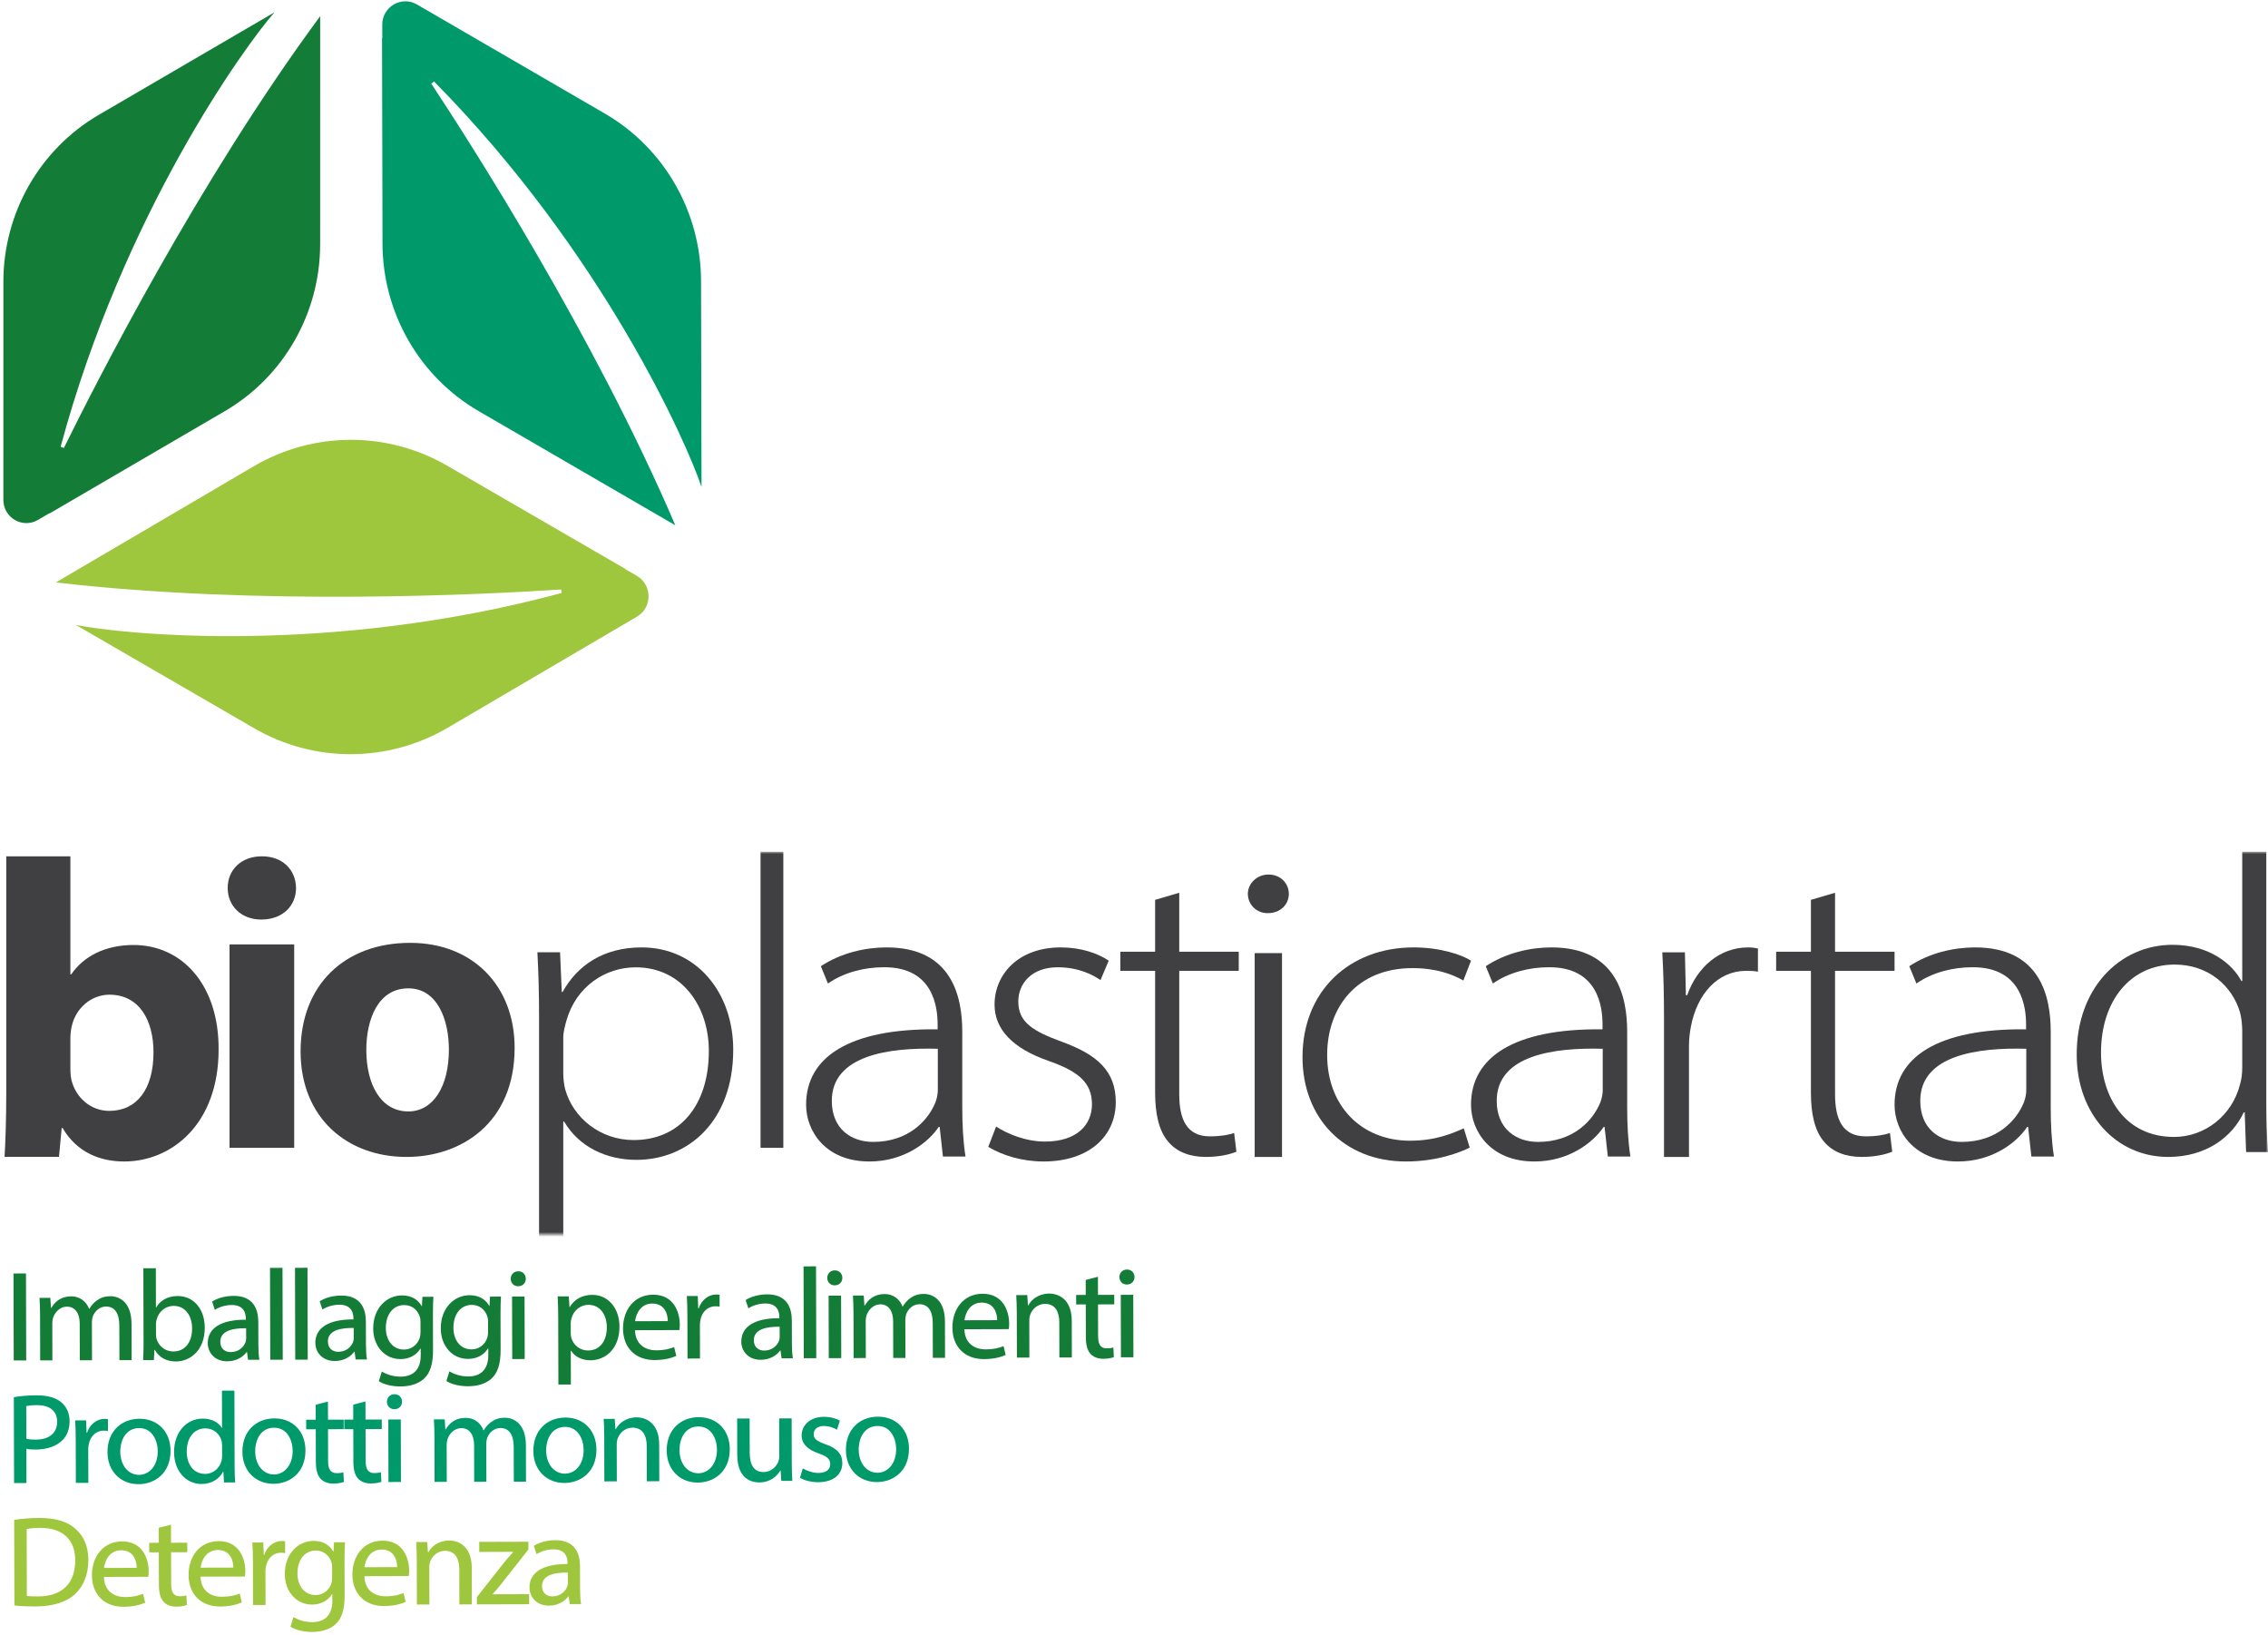 <?xml version="1.0" encoding="UTF-8"?>
<svg width="498px" height="359px" viewBox="0 0 498 359" version="1.1" xmlns="http://www.w3.org/2000/svg" xmlns:xlink="http://www.w3.org/1999/xlink">
    <title>logo</title>
    <defs>
        <polygon id="path-1" points="0 84 497 84 497 0 0 0"></polygon>
    </defs>
    <g id="001" stroke="none" stroke-width="1" fill="none" fill-rule="evenodd">
        <g id="Artboard" transform="translate(-359, -358)">
            <g id="logo" transform="translate(359.736, 358.284)">
                <g id="Group-16" transform="translate(0, 0)">
                    <path d="M69.567,3.273 C42.851,39.436 20.251,83.932 13.291,98.068 L12.582,97.788 C26.318,46.754 52.939,9.946 59.521,2.428 L20.955,24.93 C7.994,32.492 0.01,46.463 0.007,61.582 L0,109.454 C0,113.382 4.209,115.838 7.576,113.873 L10.151,112.37 C10.115,112.414 10.079,112.458 10.046,112.498 L48.612,89.996 C61.574,82.434 69.557,68.462 69.559,53.342 L69.567,5.471 C69.567,5.47 69.565,5.47 69.565,5.469 L69.567,3.273 Z" id="Fill-10" fill="#137C37"></path>
                    <path d="M147.548,115.043 C129.733,73.437 102.674,31.281 93.968,18.084 L94.565,17.6 C131.697,55.225 150.114,97.073 153.303,106.626 L153.199,61.427 C153.165,46.237 145.113,32.219 132.077,24.651 L90.8,0.69 C87.413,-1.277 83.19,1.199 83.2,5.145 L83.207,8.161 C83.186,8.11 83.166,8.055 83.151,8.006 L83.255,53.206 C83.289,68.396 91.339,82.413 104.377,89.981 L145.652,113.943 C145.652,113.943 145.654,113.943 145.654,113.945 L147.548,115.043 Z" id="Fill-12" fill="#009A6A"></path>
                    <path d="M11.525,127.589 C56.522,132.825 106.654,130.174 122.469,129.136 L122.588,129.906 C71.297,143.742 25.787,138.916 15.909,136.915 L55.088,159.611 C68.255,167.238 84.448,167.192 97.573,159.49 L139.122,135.106 C142.532,133.106 142.519,128.126 139.098,126.144 L136.483,124.63 C136.539,124.639 136.596,124.649 136.647,124.659 L97.467,101.964 C84.3,94.337 68.107,94.383 54.983,102.084 L13.433,126.469 L13.431,126.471 L11.525,127.589 Z" id="Fill-14" fill="#9EC73D"></path>
                </g>
                <g id="Group-23" transform="translate(2.226, 277.736)">
                    <path d="M243.168,19.973 L243.131,6.251 L245.873,6.244 L245.908,19.965 L243.168,19.973 Z M246.15,2.343 C246.155,3.239 245.517,3.989 244.458,3.993 C243.481,3.995 242.836,3.248 242.836,2.352 C242.831,1.446 243.504,0.703 244.494,0.701 C245.495,0.698 246.139,1.422 246.15,2.343 L246.15,2.343 Z M238.12,2.292 L238.131,6.266 L241.699,6.256 L241.705,8.349 L238.136,8.358 L238.155,15.333 C238.159,17.029 238.622,18.013 240.047,18.01 C240.703,18.007 241.181,17.925 241.507,17.823 L241.617,19.929 C241.118,20.127 240.292,20.291 239.275,20.295 C238.078,20.298 237.087,19.893 236.478,19.203 C235.768,18.428 235.47,17.176 235.466,15.545 L235.447,8.365 L233.341,8.371 L233.335,6.279 L235.441,6.272 L235.432,2.99 L238.12,2.292 Z M220.301,10.133 C220.296,8.676 220.249,7.468 220.177,6.316 L222.601,6.31 L222.754,8.573 L222.828,8.573 C223.482,7.326 225.076,5.982 227.407,5.976 C229.403,5.971 232.359,7.173 232.372,11.926 L232.393,20.005 L229.652,20.013 L229.631,12.237 C229.625,10.024 228.771,8.236 226.496,8.242 C224.869,8.247 223.648,9.407 223.214,10.714 C223.109,11.012 223.044,11.45 223.045,11.849 L223.067,20.03 L220.327,20.038 L220.301,10.133 Z M215.993,11.819 C216.01,10.434 215.402,7.955 212.585,7.962 C210.061,7.97 209.006,10.202 208.815,11.839 L215.993,11.819 Z M208.798,13.811 C208.869,16.885 210.99,18.237 213.486,18.231 C215.285,18.226 216.41,17.912 217.393,17.517 L217.858,19.462 C216.904,19.888 215.333,20.364 213.121,20.37 C208.793,20.381 206.175,17.58 206.164,13.448 C206.153,9.424 208.578,6.03 212.781,6.018 C217.376,6.006 218.62,9.964 218.626,12.551 C218.628,13.101 218.592,13.514 218.531,13.785 L208.798,13.811 Z M184.445,10.235 C184.441,8.778 184.393,7.57 184.323,6.418 L186.696,6.412 L186.842,8.62 L186.915,8.62 C187.656,7.359 188.934,6.086 191.291,6.079 C193.177,6.075 194.617,7.22 195.212,8.827 L195.268,8.827 C195.72,8.042 196.27,7.447 196.852,7.03 C197.688,6.403 198.589,6.06 199.889,6.056 C201.813,6.051 204.513,7.303 204.526,12.102 L204.547,20.086 L201.867,20.092 L201.848,12.456 C201.84,9.81 200.844,8.313 198.917,8.318 C197.51,8.322 196.452,9.341 196.028,10.487 C195.91,10.841 195.825,11.289 195.826,11.717 L195.848,20.109 L193.169,20.116 L193.148,12.036 C193.142,9.846 192.162,8.337 190.341,8.342 C188.8,8.345 187.717,9.581 187.317,10.734 C187.191,11.098 187.128,11.531 187.129,11.949 L187.15,20.132 L184.471,20.14 L184.445,10.235 Z M179.015,20.156 L178.98,6.433 L181.72,6.425 L181.757,20.148 L179.015,20.156 Z M181.999,2.526 C182.003,3.42 181.367,4.172 180.306,4.175 C179.329,4.177 178.684,3.429 178.684,2.535 C178.68,1.628 179.353,0.886 180.342,0.883 C181.343,0.88 181.988,1.604 181.999,2.526 L181.999,2.526 Z M173.476,0.007 L176.217,0 L176.27,20.163 L173.529,20.171 L173.476,0.007 Z M168.232,13.264 C165.469,13.214 162.556,13.739 162.562,16.219 C162.567,17.767 163.601,18.496 164.849,18.494 C166.613,18.489 167.735,17.367 168.124,16.26 C168.208,16 168.238,15.719 168.237,15.48 L168.232,13.264 Z M168.658,20.186 L168.425,18.481 L168.348,18.481 C167.57,19.559 166.067,20.513 164.096,20.518 C161.256,20.527 159.813,18.517 159.808,16.555 C159.798,13.205 162.764,11.36 168.167,11.385 L168.166,11.124 C168.163,10.131 167.854,8.136 165.06,8.159 C163.736,8.162 162.34,8.573 161.366,9.223 L160.761,7.401 C161.911,6.662 163.622,6.158 165.483,6.153 C169.82,6.14 170.897,9.072 170.904,11.863 L170.918,16.873 C170.92,18.079 170.982,19.259 171.138,20.18 L168.658,20.186 Z M147.973,10.899 C147.968,9.175 147.929,7.802 147.85,6.522 L150.248,6.515 L150.355,9.24 L150.448,9.24 C151.103,7.32 152.659,6.189 154.303,6.184 C154.595,6.184 154.796,6.2 155.043,6.257 L155.05,8.852 C154.775,8.793 154.503,8.768 154.128,8.77 C152.368,8.775 151.147,10.042 150.814,11.86 C150.752,12.198 150.719,12.593 150.72,12.983 L150.738,20.237 L147.998,20.244 L147.973,10.899 Z M143.668,12.026 C143.685,10.64 143.077,8.161 140.26,8.169 C137.736,8.175 136.681,10.407 136.49,12.044 L143.668,12.026 Z M136.472,14.018 C136.544,17.09 138.665,18.444 141.161,18.436 C142.96,18.431 144.084,18.118 145.068,17.722 L145.533,19.667 C144.578,20.094 143.008,20.569 140.796,20.575 C136.467,20.586 133.85,17.786 133.839,13.655 C133.828,9.629 136.253,6.235 140.456,6.224 C145.051,6.211 146.295,10.169 146.301,12.757 C146.302,13.307 146.267,13.719 146.206,13.992 L136.472,14.018 Z M122.358,14.634 C122.358,14.975 122.394,15.304 122.463,15.617 C122.889,17.262 124.371,18.48 126.163,18.475 C128.753,18.467 130.291,16.411 130.282,13.344 C130.276,10.699 128.842,8.442 126.238,8.45 C124.554,8.454 122.97,9.623 122.506,11.475 C122.427,11.784 122.351,12.134 122.352,12.449 L122.358,14.634 Z M119.609,11.113 C119.605,9.384 119.556,7.925 119.485,6.602 L121.929,6.596 L122.083,8.933 L122.139,8.933 C123.153,7.265 124.823,6.269 127.108,6.262 C130.435,6.252 133.049,9.032 133.06,13.204 C133.073,18.146 129.966,20.616 126.702,20.625 C124.857,20.63 123.249,19.857 122.425,18.505 L122.368,18.505 L122.388,25.943 L119.648,25.95 L119.609,11.113 Z M109.512,20.354 L109.475,6.631 L112.216,6.623 L112.253,20.346 L109.512,20.354 Z M112.495,2.724 C112.498,3.618 111.862,4.37 110.803,4.372 C109.825,4.375 109.181,3.627 109.179,2.732 C109.176,1.825 109.849,1.084 110.839,1.081 C111.839,1.078 112.484,1.802 112.495,2.724 L112.495,2.724 Z M104.205,12.138 C104.203,11.745 104.168,11.385 104.07,11.06 C103.613,9.601 102.403,8.457 100.612,8.462 C98.295,8.468 96.591,10.388 96.599,13.497 C96.606,16.014 97.961,18.238 100.614,18.231 C102.172,18.227 103.525,17.214 104.025,15.704 C104.15,15.314 104.211,14.824 104.211,14.396 L104.205,12.138 Z M107.043,6.639 C106.976,7.595 106.934,8.702 106.939,10.393 L106.96,18.338 C106.968,21.396 106.331,23.391 104.96,24.643 C103.556,25.923 101.576,26.322 99.803,26.327 C98.089,26.332 96.218,25.939 95.059,25.176 L95.716,23.05 C96.651,23.636 98.115,24.181 99.859,24.176 C102.381,24.169 104.266,22.847 104.258,19.465 L104.254,18.013 L104.197,18.013 C103.422,19.304 101.92,20.316 99.808,20.323 C96.334,20.333 93.833,17.445 93.823,13.636 C93.811,9.052 96.853,6.347 100.127,6.338 C102.509,6.332 103.83,7.523 104.468,8.692 L104.524,8.691 L104.626,6.647 L107.043,6.639 Z M89.365,12.18 C89.364,11.787 89.328,11.427 89.231,11.103 C88.773,9.643 87.564,8.5 85.773,8.505 C83.456,8.511 81.752,10.429 81.759,13.539 C81.767,16.056 83.123,18.281 85.775,18.273 C87.332,18.27 88.687,17.257 89.186,15.746 C89.311,15.357 89.373,14.866 89.371,14.437 L89.365,12.18 Z M92.203,6.682 C92.137,7.637 92.095,8.745 92.1,10.436 L92.121,18.38 C92.128,21.439 91.492,23.433 90.121,24.685 C88.717,25.965 86.737,26.365 84.964,26.37 C83.25,26.375 81.378,25.982 80.22,25.219 L80.877,23.092 C81.812,23.678 83.276,24.222 85.019,24.218 C87.542,24.211 89.428,22.89 89.418,19.508 L89.415,18.054 L89.359,18.056 C88.582,19.346 87.081,20.359 84.969,20.365 C81.496,20.375 78.994,17.487 78.984,13.678 C78.972,9.094 82.013,6.389 85.288,6.381 C87.671,6.374 88.99,7.565 89.629,8.734 L89.685,8.734 L89.787,6.688 L92.203,6.682 Z M74.705,13.529 C71.942,13.479 69.028,14.005 69.036,16.485 C69.039,18.033 70.074,18.762 71.323,18.76 C73.087,18.755 74.209,17.634 74.596,16.526 C74.681,16.266 74.711,15.985 74.711,15.746 L74.705,13.529 Z M75.13,20.452 L74.897,18.746 L74.821,18.747 C74.043,19.825 72.541,20.779 70.568,20.784 C67.729,20.792 66.285,18.783 66.28,16.821 C66.272,13.472 69.237,11.626 74.639,11.651 L74.639,11.39 C74.636,10.397 74.326,8.403 71.532,8.425 C70.209,8.429 68.813,8.838 67.84,9.488 L67.233,7.667 C68.384,6.928 70.095,6.423 71.957,6.418 C76.293,6.407 77.369,9.337 77.376,12.129 L77.39,17.139 C77.394,18.344 77.455,19.525 77.611,20.446 L75.13,20.452 Z M61.813,0.326 L64.554,0.319 L64.607,20.482 L61.866,20.489 L61.813,0.326 Z M56.327,0.341 L59.068,0.333 L59.121,20.497 L56.38,20.504 L56.327,0.341 Z M51.082,13.596 C48.32,13.546 45.407,14.073 45.413,16.552 C45.417,18.1 46.452,18.829 47.7,18.827 C49.464,18.822 50.586,17.701 50.974,16.594 C51.059,16.333 51.089,16.052 51.088,15.813 L51.082,13.596 Z M51.509,20.519 L51.274,18.813 L51.198,18.815 C50.42,19.892 48.918,20.846 46.947,20.851 C44.106,20.859 42.664,18.851 42.658,16.888 C42.649,13.539 45.615,11.694 51.018,11.718 L51.017,11.457 C51.014,10.464 50.704,8.47 47.91,8.492 C46.587,8.496 45.191,8.905 44.217,9.555 L43.612,7.734 C44.762,6.995 46.472,6.49 48.334,6.485 C52.67,6.474 53.748,9.404 53.755,12.196 L53.769,17.206 C53.771,18.411 53.833,19.592 53.989,20.513 L51.509,20.519 Z M31.293,14.962 C31.294,15.263 31.33,15.568 31.394,15.847 C31.834,17.474 33.28,18.696 35.102,18.691 C37.674,18.684 39.228,16.678 39.219,13.604 C39.212,10.935 37.786,8.675 35.149,8.682 C33.479,8.687 31.912,9.827 31.423,11.691 C31.349,11.989 31.285,12.316 31.286,12.703 L31.293,14.962 Z M28.559,16.944 L28.515,0.421 L31.254,0.413 L31.277,9.032 L31.333,9.032 C32.205,7.518 33.81,6.527 36.059,6.521 C39.538,6.511 42.003,9.352 41.997,13.492 C42.009,18.415 38.817,20.876 35.683,20.884 C33.724,20.89 32.075,20.146 31.01,18.326 L30.947,18.326 L30.823,20.578 L28.456,20.584 C28.521,19.636 28.563,18.24 28.559,16.944 L28.559,16.944 Z M5.837,10.744 C5.833,9.286 5.785,8.078 5.713,6.927 L8.088,6.919 L8.232,9.128 L8.306,9.128 C9.047,7.866 10.326,6.593 12.683,6.587 C14.568,6.582 16.008,7.728 16.604,9.336 L16.659,9.336 C17.112,8.549 17.661,7.956 18.243,7.538 C19.079,6.911 19.981,6.567 21.28,6.563 C23.205,6.559 25.905,7.81 25.917,12.611 L25.938,20.594 L23.259,20.601 L23.238,12.964 C23.232,10.319 22.236,8.821 20.307,8.827 C18.902,8.831 17.844,9.85 17.42,10.994 C17.3,11.349 17.216,11.797 17.218,12.226 L17.24,20.617 L14.561,20.625 L14.54,12.543 C14.534,10.354 13.553,8.844 11.731,8.849 C10.191,8.853 9.108,10.089 8.708,11.242 C8.582,11.605 8.519,12.038 8.521,12.456 L8.542,20.641 L5.863,20.649 L5.837,10.744 Z M2.741,1.565 L2.791,20.657 L0.051,20.665 L0,1.573 L2.741,1.565 Z" id="Fill-17" fill="#137C37"></path>
                    <path d="M185.591,40.223 C185.598,43.205 187.333,45.325 189.708,45.317 C192.029,45.311 193.824,43.243 193.816,40.127 C193.81,37.827 192.624,35.043 189.73,35.051 C186.855,35.058 185.584,37.655 185.591,40.223 L185.591,40.223 Z M196.628,40.022 C196.642,45.065 193.054,47.357 189.609,47.365 C185.766,47.377 182.791,44.64 182.78,40.315 C182.768,35.787 185.809,33.014 189.799,33.003 C193.885,32.992 196.617,35.901 196.628,40.022 L196.628,40.022 Z M173.316,44.358 C174.092,44.842 175.487,45.362 176.754,45.36 C178.54,45.355 179.338,44.509 179.335,43.432 C179.332,42.286 178.621,41.709 176.803,41.073 C174.226,40.205 173.049,38.814 173.054,37.162 C173.047,34.902 174.891,33.045 177.956,33.036 C179.403,33.033 180.666,33.411 181.451,33.879 L180.821,35.87 C180.282,35.542 179.214,35.051 177.909,35.055 C176.481,35.058 175.699,35.846 175.702,36.846 C175.706,37.935 176.512,38.417 178.323,39.07 C180.777,39.93 181.98,41.133 181.995,43.193 C182.001,45.611 180.117,47.383 176.71,47.393 C175.131,47.396 173.697,47.002 172.69,46.43 L173.316,44.358 Z M170.892,43.251 C170.897,44.735 170.945,46.003 171.016,47.099 L168.592,47.107 L168.447,44.828 L168.373,44.83 C167.746,45.936 166.3,47.433 163.765,47.439 C161.568,47.445 158.932,46.233 158.919,41.378 L158.897,33.41 L161.638,33.402 L161.659,40.881 C161.665,43.453 162.497,45.167 164.697,45.161 C166.323,45.157 167.468,44.032 167.927,42.925 C168.055,42.58 168.149,42.152 168.148,41.694 L168.126,33.385 L170.866,33.377 L170.892,43.251 Z M146.243,40.335 C146.25,43.317 147.985,45.437 150.359,45.429 C152.681,45.423 154.476,43.355 154.467,40.239 C154.461,37.939 153.275,35.155 150.382,35.163 C147.506,35.17 146.236,37.767 146.243,40.335 L146.243,40.335 Z M157.28,40.134 C157.293,45.177 153.705,47.469 150.261,47.477 C146.418,47.489 143.443,44.752 143.432,40.427 C143.419,35.899 146.461,33.126 150.451,33.115 C154.536,33.104 157.269,36.013 157.28,40.134 L157.28,40.134 Z M129.712,37.312 C129.708,35.853 129.66,34.645 129.59,33.493 L132.012,33.487 L132.166,35.75 L132.239,35.75 C132.893,34.503 134.488,33.16 136.819,33.153 C138.814,33.148 141.771,34.35 141.783,39.105 L141.805,47.182 L139.063,47.19 L139.044,39.414 C139.038,37.201 138.183,35.413 135.908,35.419 C134.281,35.424 133.06,36.584 132.626,37.892 C132.522,38.189 132.456,38.627 132.457,39.026 L132.48,47.207 L129.738,47.215 L129.712,37.312 Z M116.963,40.419 C116.971,43.399 118.706,45.519 121.08,45.513 C123.402,45.506 125.197,43.438 125.188,40.323 C125.182,38.022 123.996,35.239 121.102,35.246 C118.227,35.254 116.956,37.85 116.963,40.419 L116.963,40.419 Z M128,40.217 C128.013,45.26 124.426,47.552 120.981,47.561 C117.138,47.572 114.163,44.836 114.152,40.511 C114.14,35.983 117.18,33.209 121.171,33.198 C125.257,33.187 127.989,36.096 128,40.217 L128,40.217 Z M92.433,37.417 C92.43,35.959 92.382,34.751 92.311,33.6 L94.685,33.593 L94.83,35.801 L94.903,35.801 C95.644,34.541 96.922,33.267 99.28,33.26 C101.165,33.255 102.605,34.401 103.2,36.009 L103.256,36.009 C103.708,35.223 104.259,34.629 104.84,34.211 C105.676,33.584 106.577,33.24 107.877,33.238 C109.801,33.232 112.502,34.483 112.514,39.284 L112.535,47.267 L109.856,47.275 L109.836,39.637 C109.829,36.992 108.832,35.494 106.905,35.5 C105.5,35.504 104.441,36.523 104.017,37.668 C103.898,38.022 103.813,38.47 103.814,38.899 L103.837,47.291 L101.157,47.298 L101.137,39.217 C101.13,37.027 100.15,35.517 98.329,35.522 C96.788,35.527 95.706,36.762 95.306,37.915 C95.179,38.278 95.116,38.711 95.117,39.13 L95.14,47.314 L92.459,47.322 L92.433,37.417 Z M82.335,47.35 L82.299,33.629 L85.04,33.621 L85.075,47.343 L82.335,47.35 Z M85.317,29.72 C85.322,30.615 84.686,31.367 83.625,31.369 C82.648,31.373 82.003,30.625 82.003,29.729 C81.998,28.822 82.672,28.08 83.661,28.078 C84.662,28.075 85.306,28.798 85.317,29.72 L85.317,29.72 Z M77.287,29.669 L77.298,33.642 L80.867,33.634 L80.872,35.725 L77.303,35.735 L77.323,42.711 C77.326,44.406 77.79,45.391 79.214,45.387 C79.87,45.384 80.348,45.302 80.675,45.2 L80.784,47.307 C80.285,47.505 79.459,47.669 78.442,47.671 C77.246,47.675 76.254,47.27 75.645,46.58 C74.935,45.805 74.638,44.553 74.633,42.922 L74.614,35.743 L72.508,35.749 L72.502,33.656 L74.608,33.65 L74.599,30.367 L77.287,29.669 Z M69.046,29.692 L69.057,33.666 L72.625,33.656 L72.632,35.749 L69.062,35.759 L69.081,42.734 C69.086,44.429 69.549,45.414 70.973,45.409 C71.629,45.408 72.108,45.326 72.434,45.224 L72.543,47.329 C72.045,47.528 71.219,47.693 70.201,47.695 C69.006,47.699 68.013,47.293 67.404,46.604 C66.694,45.829 66.397,44.577 66.392,42.946 L66.373,35.766 L64.267,35.771 L64.261,33.68 L66.367,33.673 L66.358,30.391 L69.046,29.692 Z M53.075,40.6 C53.084,43.582 54.817,45.702 57.193,45.694 C59.513,45.688 61.308,43.62 61.301,40.504 C61.295,38.204 60.108,35.42 57.214,35.428 C54.339,35.435 53.069,38.032 53.075,40.6 L53.075,40.6 Z M64.112,40.399 C64.126,45.442 60.539,47.734 57.093,47.742 C53.251,47.754 50.275,45.017 50.264,40.692 C50.252,36.164 53.293,33.391 57.283,33.38 C61.369,33.369 64.101,36.278 64.112,40.399 L64.112,40.399 Z M45.803,39.39 C45.802,39.074 45.771,38.668 45.697,38.351 C45.304,36.82 43.975,35.568 42.116,35.573 C39.566,35.581 38.031,37.752 38.04,40.672 C38.047,43.379 39.453,45.572 42.1,45.565 C43.788,45.56 45.271,44.394 45.691,42.622 C45.777,42.291 45.81,41.94 45.808,41.551 L45.803,39.39 Z M48.51,27.284 L48.554,43.808 C48.558,45.105 48.606,46.497 48.676,47.447 L46.223,47.454 L46.086,45.07 L46.023,45.07 C45.224,46.662 43.526,47.782 41.296,47.787 C37.923,47.797 35.273,44.978 35.262,40.828 C35.227,36.264 38.126,33.433 41.545,33.425 C43.675,33.418 45.115,34.394 45.737,35.463 L45.792,35.463 L45.771,27.292 L48.51,27.284 Z M23.451,40.685 C23.458,43.665 25.193,45.785 27.567,45.779 C29.889,45.773 31.684,43.703 31.675,40.588 C31.669,38.288 30.483,35.505 27.588,35.512 C24.714,35.52 23.443,38.117 23.451,40.685 L23.451,40.685 Z M34.486,40.483 C34.5,45.526 30.913,47.818 27.469,47.827 C23.626,47.837 20.651,45.102 20.638,40.776 C20.627,36.249 23.668,33.476 27.659,33.464 C31.743,33.453 34.477,36.362 34.486,40.483 L34.486,40.483 Z M13.667,38.2 C13.664,36.477 13.623,35.103 13.544,33.824 L15.942,33.818 L16.051,36.541 L16.142,36.541 C16.798,34.622 18.354,33.491 19.998,33.486 C20.289,33.486 20.49,33.502 20.738,33.56 L20.744,36.153 C20.469,36.095 20.197,36.07 19.822,36.071 C18.063,36.076 16.841,37.344 16.509,39.162 C16.446,39.5 16.413,39.895 16.414,40.284 L16.434,47.538 L13.692,47.546 L13.667,38.2 Z M2.822,37.838 C3.368,37.995 4.056,38.05 4.878,38.047 C7.825,38.038 9.596,36.606 9.589,34.095 C9.583,31.624 7.782,30.467 5.143,30.474 C4.041,30.477 3.231,30.58 2.803,30.672 L2.822,37.838 Z M0.076,28.723 C1.304,28.507 2.942,28.329 5.086,28.323 C7.579,28.316 9.4,28.879 10.565,29.906 C11.631,30.82 12.311,32.231 12.316,33.962 C12.32,35.707 11.793,37.124 10.791,38.127 C9.442,39.524 7.309,40.217 4.831,40.225 C4.078,40.226 3.392,40.196 2.828,40.05 L2.847,47.577 L0.126,47.584 L0.076,28.723 Z" id="Fill-19" fill="#009A6A"></path>
                    <path d="M121.722,67.235 C118.959,67.185 116.046,67.712 116.053,70.191 C116.057,71.738 117.091,72.468 118.34,72.465 C120.104,72.46 121.226,71.339 121.613,70.231 C121.699,69.971 121.728,69.69 121.728,69.452 L121.722,67.235 Z M122.147,74.158 L121.914,72.452 L121.838,72.452 C121.06,73.53 119.558,74.485 117.586,74.49 C114.746,74.498 113.302,72.488 113.297,70.526 C113.289,67.178 116.254,65.331 121.657,65.356 L121.657,65.095 C121.653,64.103 121.343,62.109 118.55,62.131 C117.227,62.135 115.83,62.544 114.857,63.194 L114.251,61.372 C115.401,60.633 117.112,60.129 118.974,60.124 C123.31,60.113 124.386,63.043 124.394,65.834 L124.407,70.845 C124.411,72.05 124.473,73.23 124.628,74.151 L122.147,74.158 Z M101.756,72.61 L107.799,64.944 C108.452,64.148 109.018,63.5 109.704,62.738 L109.704,62.68 L102.272,62.7 L102.265,60.491 L113.064,60.461 L113.053,62.171 L107.103,69.735 C106.479,70.502 105.888,71.229 105.227,71.937 L105.227,71.996 L113.224,71.974 L113.23,74.183 L101.761,74.214 L101.756,72.61 Z M88.552,64.348 C88.548,62.89 88.5,61.682 88.43,60.531 L90.854,60.523 L91.006,62.787 L91.079,62.787 C91.734,61.54 93.328,60.197 95.659,60.191 C97.654,60.185 100.611,61.388 100.623,66.141 L100.645,74.219 L97.905,74.227 L97.884,66.451 C97.877,64.238 97.023,62.45 94.748,62.456 C93.121,62.461 91.9,63.62 91.466,64.928 C91.361,65.226 91.296,65.664 91.297,66.063 L91.32,74.245 L88.579,74.253 L88.552,64.348 Z M84.245,66.034 C84.262,64.648 83.655,62.17 80.837,62.177 C78.314,62.183 77.258,64.416 77.067,66.053 L84.245,66.034 Z M77.05,68.026 C77.121,71.098 79.242,72.452 81.739,72.445 C83.537,72.44 84.662,72.126 85.646,71.731 L86.111,73.675 C85.155,74.102 83.585,74.577 81.374,74.584 C77.045,74.595 74.427,71.794 74.416,67.662 C74.405,63.638 76.83,60.244 81.033,60.232 C85.628,60.22 86.872,64.178 86.879,66.766 C86.88,67.316 86.844,67.728 86.784,68 L77.05,68.026 Z M69.959,66.074 C69.958,65.681 69.922,65.321 69.825,64.998 C69.368,63.538 68.158,62.394 66.367,62.399 C64.05,62.405 62.345,64.325 62.353,67.433 C62.361,69.95 63.716,72.175 66.369,72.167 C67.926,72.164 69.28,71.152 69.779,69.64 C69.905,69.251 69.965,68.761 69.964,68.332 L69.959,66.074 Z M72.798,60.577 C72.731,61.531 72.689,62.64 72.694,64.33 L72.715,72.274 C72.722,75.334 72.086,77.327 70.715,78.58 C69.311,79.859 67.331,80.259 65.558,80.264 C63.843,80.269 61.973,79.876 60.814,79.113 L61.471,76.986 C62.405,77.572 63.87,78.117 65.613,78.112 C68.136,78.106 70.021,76.784 70.012,73.402 L70.009,71.95 L69.952,71.95 C69.176,73.24 67.675,74.254 65.563,74.259 C62.088,74.269 59.588,71.381 59.578,67.573 C59.566,62.988 62.607,60.285 65.882,60.275 C68.264,60.268 69.585,61.46 70.223,62.629 L70.279,62.629 L70.381,60.583 L72.798,60.577 Z M52.578,65.009 C52.573,63.286 52.533,61.912 52.453,60.633 L54.851,60.627 L54.96,63.352 L55.051,63.35 C55.708,61.431 57.263,60.3 58.907,60.295 C59.2,60.295 59.399,60.311 59.647,60.369 L59.653,62.962 C59.378,62.904 59.106,62.879 58.731,62.88 C56.972,62.885 55.75,64.153 55.418,65.971 C55.357,66.309 55.322,66.704 55.323,67.093 L55.343,74.347 L52.602,74.355 L52.578,65.009 Z M48.272,66.136 C48.29,64.751 47.681,62.272 44.865,62.279 C42.34,62.285 41.285,64.518 41.093,66.155 L48.272,66.136 Z M41.077,68.128 C41.149,71.202 43.268,72.554 45.765,72.547 C47.563,72.543 48.688,72.23 49.672,71.833 L50.138,73.777 C49.182,74.204 47.613,74.679 45.401,74.686 C41.071,74.698 38.453,71.896 38.442,67.765 C38.433,63.74 40.856,60.346 45.059,60.334 C49.654,60.322 50.898,64.28 50.906,66.868 C50.907,67.418 50.87,67.83 50.811,68.102 L41.077,68.128 Z M34.583,56.71 L34.593,60.684 L38.162,60.674 L38.167,62.767 L34.599,62.777 L34.618,69.751 C34.623,71.447 35.085,72.431 36.51,72.427 C37.165,72.426 37.643,72.343 37.97,72.242 L38.079,74.347 C37.582,74.546 36.755,74.711 35.739,74.713 C34.541,74.717 33.55,74.311 32.94,73.622 C32.231,72.847 31.933,71.595 31.929,69.964 L31.909,62.784 L29.803,62.789 L29.798,60.696 L31.904,60.691 L31.896,57.409 L34.583,56.71 Z M27.054,66.196 C27.071,64.811 26.462,62.331 23.646,62.339 C21.121,62.346 20.067,64.579 19.875,66.216 L27.054,66.196 Z M19.859,68.188 C19.93,71.261 22.05,72.614 24.546,72.608 C26.345,72.603 27.469,72.289 28.453,71.894 L28.919,73.838 C27.964,74.265 26.394,74.74 24.182,74.747 C19.852,74.758 17.235,71.957 17.224,67.825 C17.214,63.801 19.638,60.407 23.841,60.395 C28.436,60.383 29.68,64.341 29.687,66.928 C29.689,67.478 29.652,67.891 29.593,68.162 L19.859,68.188 Z M2.934,72.356 C3.55,72.456 4.467,72.468 5.411,72.466 C10.736,72.468 13.57,69.516 13.556,64.56 C13.573,60.15 10.961,57.402 5.808,57.416 C4.5,57.419 3.542,57.543 2.895,57.677 L2.934,72.356 Z M0.151,55.671 C1.727,55.418 3.616,55.247 5.653,55.241 C9.314,55.232 11.905,56.069 13.648,57.657 C15.405,59.212 16.43,61.412 16.437,64.445 C16.446,67.539 15.439,70.084 13.634,71.862 C11.765,73.669 8.714,74.658 4.903,74.668 C2.999,74.673 1.476,74.6 0.201,74.456 L0.151,55.671 Z" id="Fill-21" fill="#9EC73D"></path>
                </g>
                <g id="Group-18" transform="translate(0.264, 186.716)">
                    <path d="M14.455,47.674 C14.455,48.579 14.538,49.422 14.702,50.156 C15.63,53.932 18.875,56.89 22.994,56.89 C28.971,56.89 32.704,52.209 32.704,44.032 C32.704,36.958 29.555,31.379 23.016,31.379 C19.138,31.379 15.635,34.235 14.742,38.353 C14.568,39.157 14.455,40.059 14.455,40.971 L14.455,47.674 Z M0,66.977 C0.194,63.968 0.371,58.556 0.371,53.392 L0.371,1 L14.455,1 L14.455,26.915 L14.639,26.915 C17.326,23.004 22.024,20.47 28.308,20.47 C39.194,20.47 47.107,29.501 46.999,43.435 C46.999,59.818 36.661,68 26.28,68 C20.988,68 15.89,66.031 12.739,60.643 L12.545,60.643 L11.951,66.977 L0,66.977 Z" id="Fill-1" fill="#404042"></path>
                    <mask id="mask-2" fill="white">
                        <use xlink:href="#path-1"></use>
                    </mask>
                    <g id="Clip-4"></g>
                    <path d="M49.4,65 L63.599,65 L63.599,20.345 L49.4,20.345 L49.4,65 Z M64,7.952 C64.02,11.813 61.101,14.884 56.379,14.884 C51.891,14.884 48.983,11.813 49,7.952 C48.983,3.981 51.958,1 56.505,1 C61.086,1 63.945,3.969 64,7.952 L64,7.952 Z" id="Fill-3" fill="#404042" mask="url(#mask-2)"></path>
                    <path d="M79.434,43.51 C79.434,51.185 82.683,57.012 88.649,57.012 C94.112,57.012 97.566,51.553 97.566,43.437 C97.566,36.805 95.005,29.988 88.664,29.988 C81.982,29.988 79.434,36.844 79.434,43.51 M112,43.049 C112,59.486 100.339,67 88.261,67 C75.155,67 65,58.348 65,43.824 C65,29.31 74.591,20 89.069,20 C102.841,20 112,29.469 112,43.049" id="Fill-5" fill="#404042" mask="url(#mask-2)"></path>
                    <path d="M122.68,48.653 C122.68,49.833 122.832,51.009 123.088,52.108 C124.81,58.398 130.797,63.294 138.128,63.294 C148.425,63.294 154.647,55.497 154.647,43.722 C154.647,33.96 148.762,25.371 138.582,25.371 C131.931,25.371 125.511,29.57 123.383,37.042 C123.062,38.206 122.68,39.59 122.68,40.755 L122.68,48.653 Z M117.365,36.453 C117.365,31.258 117.249,26.615 117,22.072 L121.976,22.072 L122.351,30.777 L122.535,30.777 C125.796,24.907 131.534,21 139.898,21 C151.881,21 160,30.826 160,43.484 C160,59.249 150.036,67.642 138.732,67.642 C132.216,67.642 126.145,64.84 122.861,59.227 L122.68,59.227 L122.68,85 L117.365,85 L117.365,36.453 Z" id="Fill-6" fill="#404042" mask="url(#mask-2)"></path>
                    <polygon id="Fill-7" fill="#404042" mask="url(#mask-2)" points="166 65 171 65 171 0 166 0"></polygon>
                    <path d="M204.921,43.254 C194.222,42.945 181.645,44.666 181.645,54.691 C181.645,60.809 185.879,63.702 190.719,63.702 C198.47,63.702 202.818,58.996 204.424,54.955 C204.766,54.028 204.921,53.091 204.921,52.329 L204.921,43.254 Z M206.047,66.919 L205.328,60.413 L205.121,60.413 C202.791,63.883 197.451,68 189.906,68 C180.241,68 176,61.308 176,55.539 C176,45.16 185.374,38.763 204.882,38.985 L204.882,37.949 C204.882,34.309 204.059,25.278 193.057,25.355 C188.766,25.355 184.278,26.502 180.798,28.926 L179.236,25.13 C183.697,22.172 189.074,21 193.667,21 C208,21 210.291,31.737 210.291,39.512 L210.291,56.137 C210.291,59.82 210.466,63.467 211,66.919 L206.047,66.919 Z" id="Fill-8" fill="#404042" mask="url(#mask-2)"></path>
                    <path d="M217.718,60.338 C220.267,61.959 224.227,63.626 228.458,63.626 C235.564,63.626 238.77,59.848 238.77,55.455 C238.77,50.603 235.688,48.174 229.149,45.878 C221.31,43.154 217.376,38.939 217.381,33.553 C217.381,26.957 222.563,21 231.906,21 C236.229,21 239.966,22.23 242.452,23.914 L240.646,28.172 C239.107,27.113 235.942,25.362 231.249,25.362 C225.608,25.362 222.594,28.845 222.594,32.882 C222.594,37.533 225.948,39.426 232.193,41.729 C239.971,44.549 243.993,48.189 244,54.952 C244,62.471 238.09,68 228.147,68 C223.492,68 219.196,66.709 216,64.789 L217.718,60.338 Z" id="Fill-9" fill="#404042" mask="url(#mask-2)"></path>
                    <path d="M257.936,9 L257.936,21.942 L271,21.942 L271,26.14 L257.936,26.14 L257.936,53.245 C257.936,58.717 259.571,62.482 264.639,62.482 C267.084,62.482 268.797,62.157 269.988,61.744 L270.488,65.852 C268.957,66.48 266.672,67 263.741,67 C260.25,67 257.383,65.878 255.558,63.698 C253.399,61.263 252.637,57.323 252.637,52.878 L252.637,26.14 L245,26.14 L245,21.942 L252.637,21.942 L252.637,10.559 L257.936,9 Z" id="Fill-10" fill="#404042" mask="url(#mask-2)"></path>
                    <path d="M274.497,67 L280.5,67 L280.5,22.252 L274.497,22.252 L274.497,67 Z M282,9.24 C282,11.471 280.255,13.48 277.348,13.48 C274.767,13.48 273,11.471 273,9.24 C273,7.011 274.939,5 277.54,5 C280.164,5 281.992,6.932 282,9.24 L282,9.24 Z" id="Fill-11" fill="#404042" mask="url(#mask-2)"></path>
                    <path d="M321.712,64.954 C319.721,65.937 314.67,68 307.714,68 C294.028,68 285,58.351 285,45.093 C285,30.572 295.282,21 309.412,21 C315.3,21 320.07,22.648 322,23.914 L320.319,28.269 C317.962,26.92 314.382,25.547 309.117,25.547 C296.936,25.547 290.409,34.15 290.414,44.603 C290.414,55.991 298.122,63.438 308.575,63.438 C314.287,63.438 317.935,61.81 320.414,60.726 L321.712,64.954 Z" id="Fill-12" fill="#404042" mask="url(#mask-2)"></path>
                    <path d="M350.921,43.254 C340.222,42.945 327.645,44.666 327.645,54.691 C327.645,60.809 331.879,63.702 336.719,63.702 C344.47,63.702 348.818,58.996 350.424,54.955 C350.766,54.028 350.921,53.091 350.921,52.329 L350.921,43.254 Z M352.047,66.919 L351.325,60.413 L351.121,60.413 C348.791,63.883 343.451,68 335.906,68 C326.241,68 322,61.308 322,55.539 C322,45.16 331.374,38.763 350.879,38.985 L350.879,37.949 C350.879,34.309 350.059,25.278 339.057,25.355 C334.766,25.355 330.278,26.502 326.798,28.926 L325.236,25.13 C329.697,22.172 335.074,21 339.667,21 C354,21 356.291,31.737 356.291,39.512 L356.291,56.137 C356.291,59.82 356.466,63.467 357,66.919 L352.047,66.919 Z" id="Fill-13" fill="#404042" mask="url(#mask-2)"></path>
                    <path d="M364.374,36.267 C364.374,31.338 364.262,26.665 364,22.085 L368.967,22.085 L369.184,31.496 L369.464,31.496 C371.636,25.377 376.546,21 382.863,21 C383.627,21 384.331,21.079 385,21.255 L385,26.336 C384.184,26.16 383.43,26.143 382.402,26.143 C376.181,26.143 371.621,31.209 370.273,38.45 C370.021,39.721 369.861,41.219 369.861,42.651 L369.861,67 L364.374,67 L364.374,36.267 Z" id="Fill-14" fill="#404042" mask="url(#mask-2)"></path>
                    <path d="M401.934,9 L401.934,21.942 L415,21.942 L415,26.14 L401.934,26.14 L401.934,53.245 C401.934,58.717 403.572,62.482 408.638,62.482 C411.084,62.482 412.799,62.157 413.988,61.744 L414.49,65.852 C412.959,66.48 410.672,67 407.741,67 C404.252,67 401.384,65.878 399.559,63.698 C397.4,61.263 396.635,57.323 396.635,52.878 L396.635,26.14 L389,26.14 L389,21.942 L396.635,21.942 L396.635,10.559 L401.934,9 Z" id="Fill-15" fill="#404042" mask="url(#mask-2)"></path>
                    <path d="M443.921,43.254 C433.222,42.945 420.645,44.666 420.645,54.691 C420.645,60.809 424.879,63.702 429.719,63.702 C437.47,63.702 441.818,58.996 443.424,54.955 C443.766,54.028 443.921,53.091 443.921,52.329 L443.921,43.254 Z M445.047,66.919 L444.325,60.413 L444.121,60.413 C441.791,63.883 436.451,68 428.906,68 C419.241,68 415,61.308 415,55.539 C415,45.16 424.374,38.763 443.879,38.985 L443.879,37.949 C443.879,34.309 443.059,25.278 432.057,25.355 C427.766,25.355 423.278,26.502 419.798,28.926 L418.236,25.13 C422.697,22.172 428.074,21 432.667,21 C447,21 449.291,31.737 449.291,39.512 L449.291,56.137 C449.291,59.82 449.466,63.467 450,66.919 L445.047,66.919 Z" id="Fill-16" fill="#404042" mask="url(#mask-2)"></path>
                    <path d="M491.342,39.389 C491.342,38.167 491.191,36.545 490.87,35.322 C489.199,29.519 483.968,24.768 476.506,24.768 C466.805,24.768 460.333,32.72 460.333,44.087 C460.333,53.829 465.598,62.611 476.374,62.611 C483.096,62.611 489.112,57.966 490.856,51.073 C491.191,49.914 491.342,48.73 491.342,47.326 L491.342,39.389 Z M496.634,0 L496.634,55.104 C496.634,58.737 496.75,62.575 497,65.929 L492.193,65.929 L491.884,57.203 L491.684,57.203 C489.211,62.518 483.522,67 475.087,67 C463.524,67 455.001,57.426 455.001,44.604 C454.919,29.997 464.42,20.429 476.039,20.429 C484.249,20.429 489.213,24.724 491.159,28.378 L491.342,28.378 L491.342,0 L496.634,0 Z" id="Fill-17" fill="#404042" mask="url(#mask-2)"></path>
                </g>
            </g>
        </g>
    </g>
</svg>